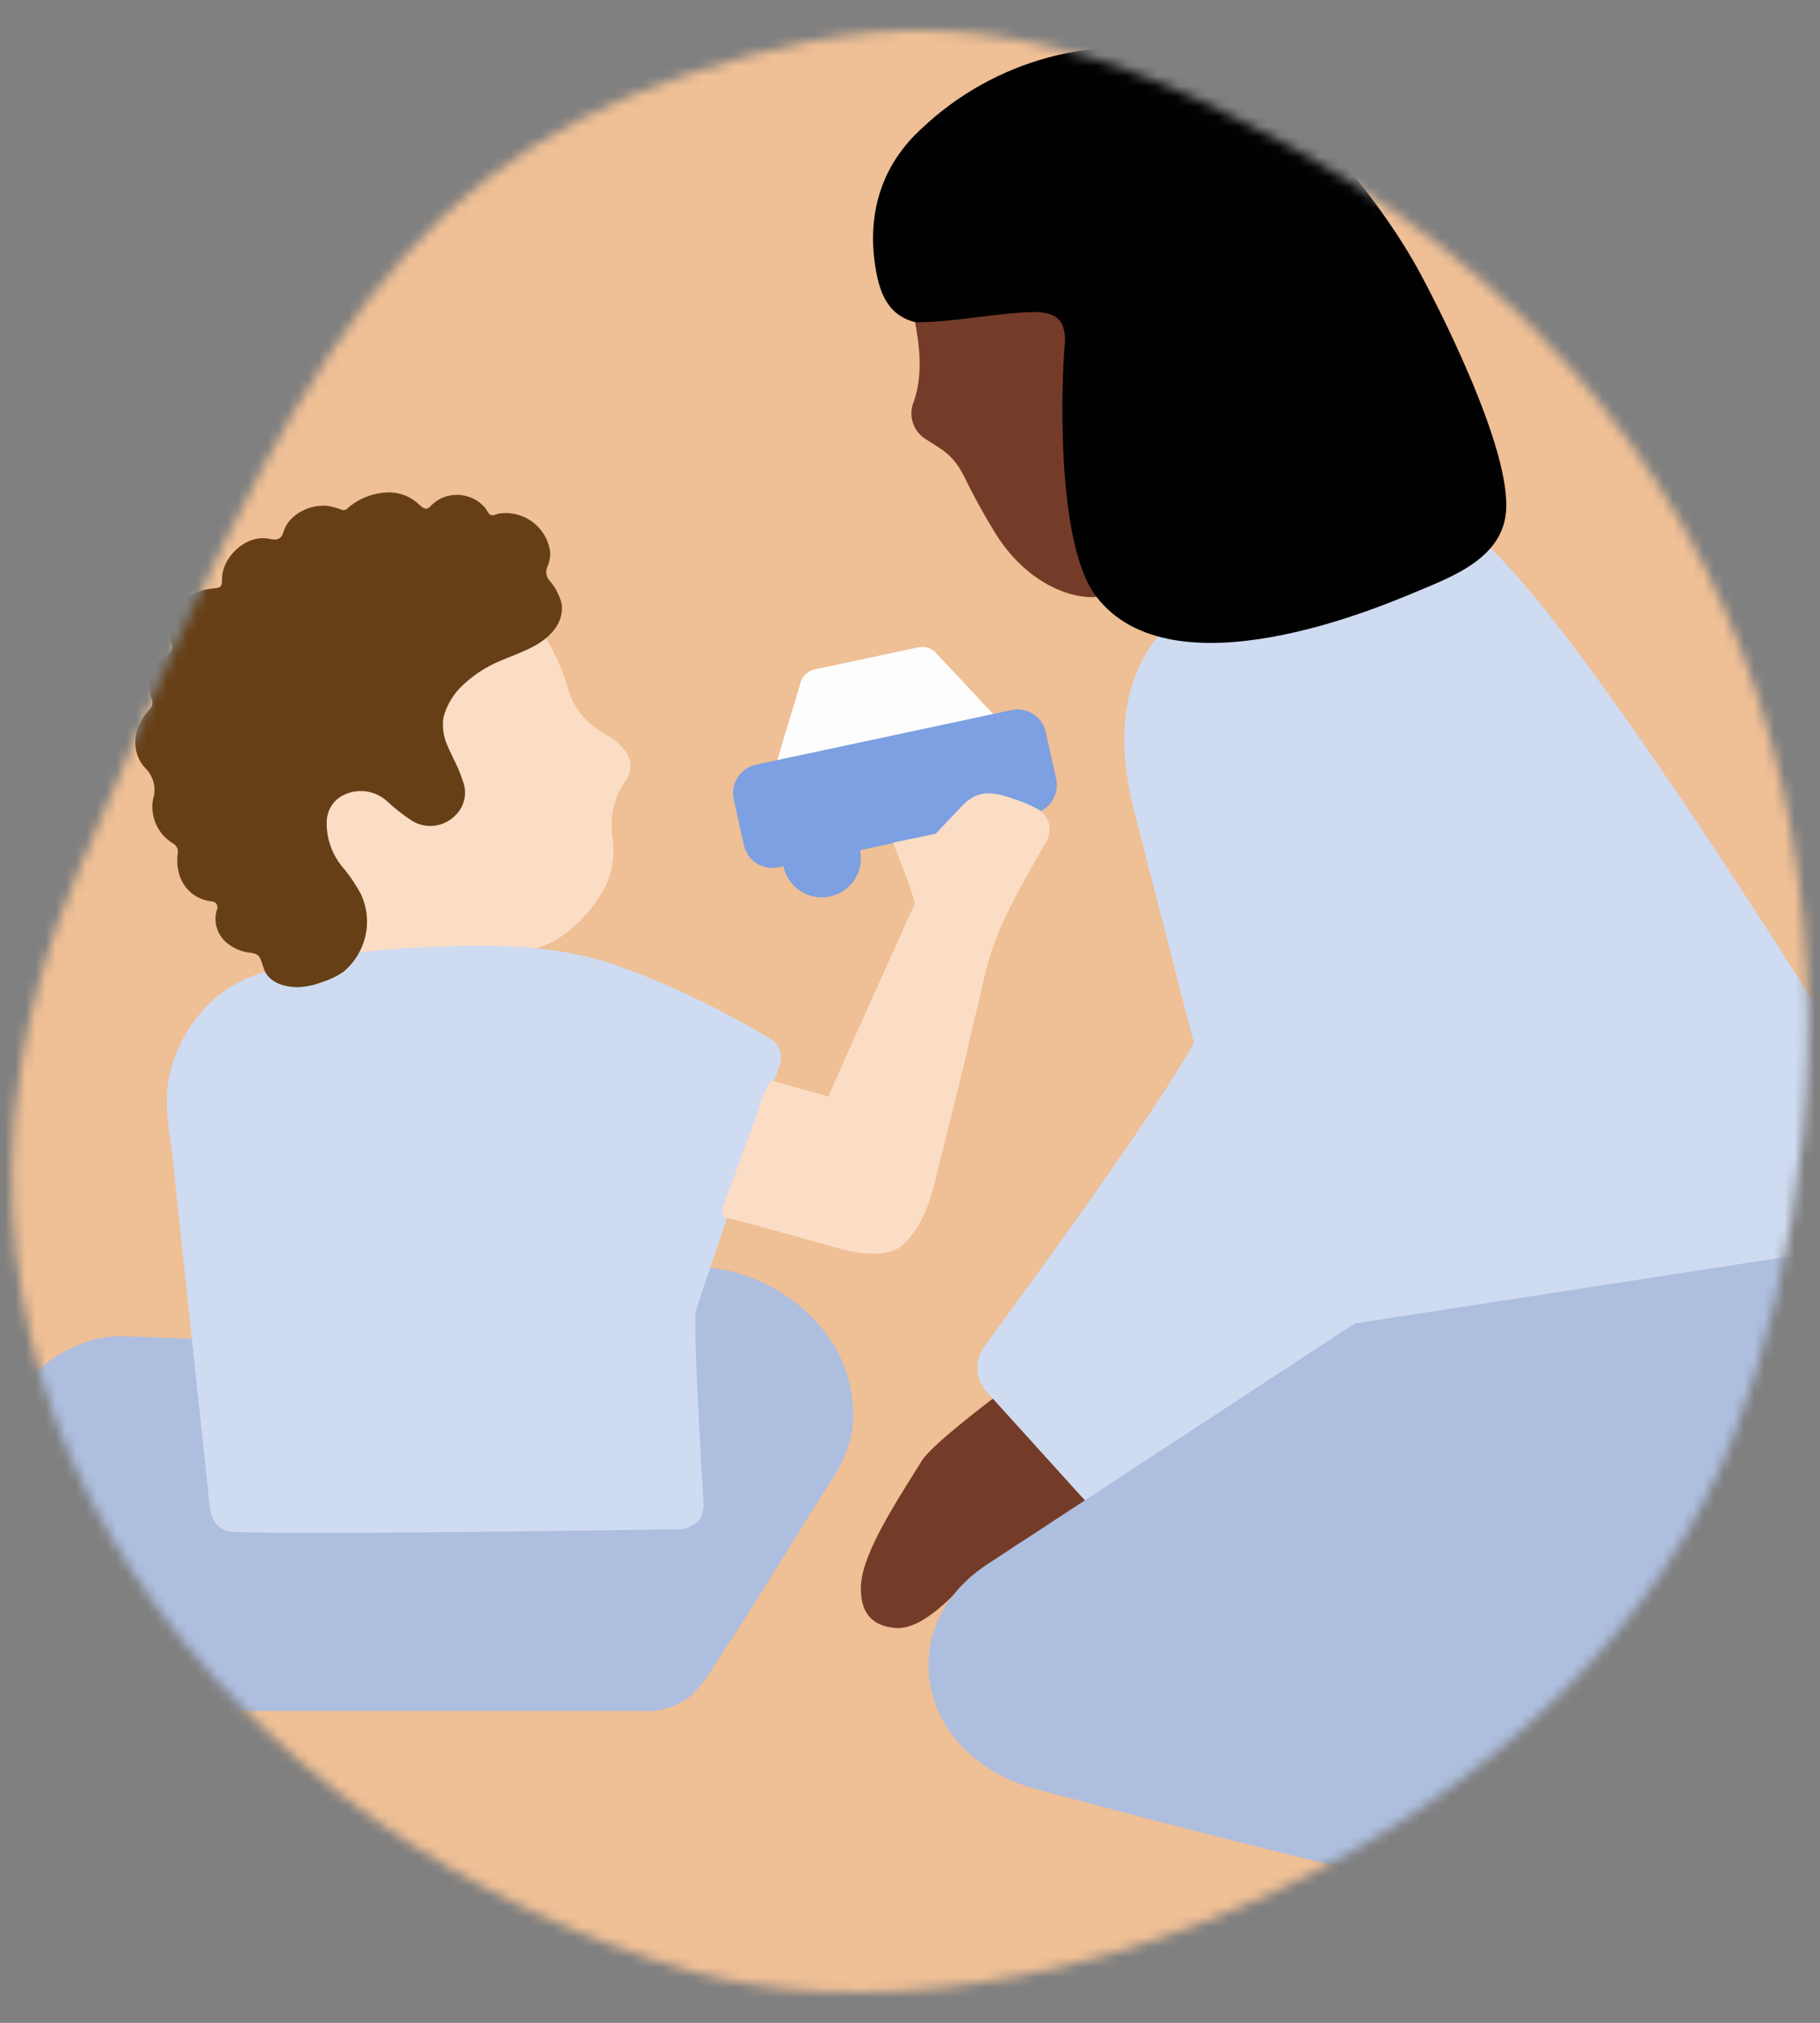 <svg width="180" height="200" viewBox="0 0 180 200" fill="none" xmlns="http://www.w3.org/2000/svg">
<rect x="0" y="0" width="180" height="200" fill="#808080" stroke="none"/>
<mask id="mask0_3200_6723" style="mask-type:alpha" maskUnits="userSpaceOnUse" x="1" y="3" width="178" height="194">
<path d="M127.64 14.508C104.852 1.864 90.665 0.948 73.968 5.506C39.7 14.858 29.73 34.105 7.499 86.676C-14.538 138.743 24.7 182.487 68.197 194.863C101.653 204.379 156.373 181.293 171.496 141.922C184.274 108.733 186.239 47.028 127.64 14.508Z" fill="#FCFDFC"/>
</mask>
<g mask="url(#mask0_3200_6723)">
<path d="M-8.827 200.24L190.753 200.24L190.753 -3L-8.827 -3L-8.827 200.24Z" fill="#EFBF95"/>
<path d="M43.173 96.12C43.113 95.94 43.063 95.76 42.993 95.58L43.173 96.12Z" fill="#7B503F"/>
<path d="M103.683 134.21C103.683 134.21 92.493 142.21 91.143 144.46C89.053 147.89 85.053 153.72 85.143 157.09C85.143 159.38 86.143 160.74 88.523 160.96C90.903 161.18 93.723 158.44 95.813 156.11C96.333 155.53 98.493 154.391 100.423 152.851C101.033 152.361 112.633 146.2 112.633 146.2L103.683 134.21Z" fill="#753B29"/>
<path d="M190.123 116.5C187.953 112.63 153.443 56.181 144.903 52.351C139.663 50.001 135.823 56.181 130.083 56.611C128.843 56.711 127.593 56.82 126.373 57.04C123.373 57.59 125.223 55.88 123.103 57.361C122.103 58.031 107.103 61.241 112.273 80.601C112.753 82.401 115.273 92.341 118.073 103.111C114.283 109.981 101.933 126.901 97.353 133.111C96.868 133.773 96.626 134.582 96.668 135.402C96.71 136.221 97.033 137.001 97.583 137.611L107.313 148.361C107.313 148.361 121.443 141.14 134.393 133.96C140.583 133.37 148.393 131.8 150.523 131.71C153.278 131.596 155.989 130.979 158.523 129.89C160 130.222 161.538 130.16 162.983 129.71C171.623 127.71 179.983 125.09 188.513 122.71C188.859 122.623 189.209 122.556 189.563 122.51C191.163 120.59 191.783 119.45 190.123 116.5Z" fill="#CFDBF1"/>
<path d="M133.983 130.851L97.663 154.651C88.023 160.971 90.793 173.76 102.473 176.89C111.623 179.34 153.983 190.73 163.533 190.32C172.473 189.94 179.723 184.55 179.883 174.99C179.933 172.08 178.323 169.29 176.703 166.79L191.413 125.061C191.933 123.581 190.413 122.15 188.583 122.43L133.983 130.851Z" fill="#AEBEDF"/>
<path d="M107.713 40.97C106.778 38.745 106.414 36.322 106.653 33.92C106.923 31.29 104.303 30.41 101.653 30.5C97.903 30.63 94.203 31.44 90.443 31.5C90.943 34.22 91.313 36.901 90.393 39.66C90.096 40.334 90.057 41.094 90.284 41.795C90.51 42.496 90.987 43.088 91.623 43.46C93.123 44.46 94.223 44.85 95.383 47.16C96.358 49.166 97.44 51.119 98.623 53.01C101.873 58.01 106.353 59.26 108.443 59.01C108.607 58.993 108.768 58.957 108.923 58.901C110.081 59.176 111.284 59.204 112.453 58.981C111.186 52.899 109.604 46.887 107.713 40.97Z" fill="#753B29"/>
<path d="M140.473 27.05C136.833 20.24 127.193 7.361 117.903 5.401C113.201 4.325 108.306 4.424 103.651 5.689C98.996 6.953 94.725 9.344 91.213 12.65C87.113 16.351 85.653 21.31 86.643 26.79C87.043 29.04 87.883 31.221 90.543 31.86C94.373 31.86 98.133 31 101.943 30.86C104.633 30.761 105.563 31.77 105.283 34.441C105.043 36.761 104.283 53.68 108.443 59.01C115.953 68.76 136.343 60.07 140.083 58.5C143.603 57.03 148.383 55.26 148.923 50.83C149.693 44.47 141.623 29.19 140.473 27.05Z" fill="#010101"/>
<path d="M96.423 68.661C95.133 67.291 93.843 65.91 92.543 64.54C92.329 64.31 92.059 64.139 91.76 64.044C91.46 63.95 91.14 63.934 90.833 64L80.553 66.191C80.232 66.261 79.936 66.416 79.695 66.639C79.454 66.862 79.277 67.146 79.183 67.46C78.663 69.17 78.183 70.891 77.633 72.601C77.253 73.871 76.883 75.141 76.503 76.411C76.608 76.735 76.793 77.028 77.043 77.26C77.377 77.261 77.712 77.238 78.043 77.191L81.943 76.281L85.433 75.47L90.323 74.311L93.753 73.51L96.093 72.951L96.553 72.88H96.623C97.258 72.738 97.884 72.551 98.493 72.321C98.482 72.281 98.482 72.24 98.493 72.201C98.843 71.531 98.833 71.301 98.363 70.741C97.733 70.051 97.033 69.371 96.423 68.661Z" fill="#FCFDFC"/>
<path d="M99.973 70.22L74.773 75.601C74.029 75.761 73.378 76.21 72.964 76.849C72.55 77.488 72.406 78.265 72.563 79.01L73.563 83.53C73.641 83.901 73.792 84.252 74.007 84.565C74.221 84.877 74.495 85.144 74.813 85.35C75.13 85.556 75.486 85.697 75.858 85.766C76.231 85.835 76.613 85.829 76.983 85.75L77.483 85.64C77.586 86.138 77.785 86.612 78.071 87.033C78.357 87.454 78.724 87.814 79.149 88.093C79.575 88.372 80.052 88.563 80.552 88.657C81.052 88.751 81.565 88.745 82.063 88.64C82.562 88.539 83.036 88.34 83.458 88.055C83.879 87.769 84.24 87.403 84.519 86.977C84.798 86.551 84.99 86.073 85.083 85.572C85.177 85.072 85.17 84.559 85.063 84.061L94.143 82.12C94.244 82.619 94.444 83.093 94.729 83.515C95.015 83.936 95.381 84.297 95.807 84.576C96.233 84.855 96.71 85.047 97.21 85.141C97.711 85.234 98.225 85.227 98.723 85.12C99.222 85.018 99.695 84.818 100.116 84.532C100.537 84.246 100.897 83.88 101.176 83.454C101.454 83.029 101.646 82.552 101.74 82.052C101.834 81.552 101.829 81.038 101.723 80.54L102.243 80.43C102.614 80.352 102.964 80.201 103.276 79.987C103.588 79.772 103.854 79.498 104.06 79.18C104.265 78.862 104.406 78.507 104.473 78.135C104.541 77.763 104.534 77.38 104.453 77.01L103.453 72.49C103.382 72.108 103.235 71.744 103.019 71.421C102.804 71.098 102.525 70.822 102.199 70.609C101.874 70.397 101.509 70.254 101.126 70.187C100.744 70.12 100.351 70.131 99.973 70.22Z" fill="#7CA0E1"/>
<path d="M61.293 73.61C60.839 73.162 60.316 72.79 59.743 72.51C58.86 72.031 58.083 71.377 57.461 70.588C56.838 69.799 56.383 68.891 56.123 67.92C55.536 65.929 54.645 64.04 53.483 62.32C52.565 63.133 51.559 63.841 50.483 64.43C48.668 65.209 46.922 66.139 45.263 67.21C43.343 68.43 43.033 69.21 43.483 71.38C43.483 71.5 43.543 71.611 43.573 71.731C43.382 72.005 43.293 72.337 43.323 72.67C43.408 73.718 43.809 74.715 44.473 75.53C44.442 75.729 44.388 75.924 44.313 76.11C44.058 76.734 43.662 77.288 43.155 77.731C42.648 78.173 42.044 78.492 41.392 78.66C40.74 78.828 40.059 78.841 39.401 78.699C38.743 78.557 38.127 78.262 37.603 77.84C37.212 77.464 36.729 77.198 36.202 77.068C35.675 76.939 35.124 76.95 34.603 77.101C34.206 77.239 33.851 77.474 33.568 77.785C33.285 78.096 33.084 78.472 32.983 78.88C32.75 79.018 32.578 79.24 32.503 79.5C32.218 80.564 32.172 81.678 32.367 82.762C32.562 83.846 32.995 84.873 33.633 85.77C34.053 86.451 34.563 87.1 35.063 87.77C35.054 87.813 35.054 87.858 35.063 87.9C35.321 88.792 35.625 89.67 35.973 90.53C36.012 90.628 36.066 90.719 36.133 90.8C36.053 92.332 35.461 93.794 34.453 94.95C34.343 95.066 34.261 95.205 34.216 95.358C34.171 95.511 34.163 95.673 34.193 95.83C35.303 95.56 36.393 95.21 37.473 94.83L37.523 94.74C37.89 94.579 38.268 94.441 38.653 94.33C40.403 93.9 40.823 94.85 42.573 94.42C45.363 93.73 51.273 95.831 56.023 92.231C57.719 90.926 59.088 89.245 60.023 87.32C60.611 85.908 60.804 84.364 60.583 82.851C60.254 80.885 60.706 78.868 61.843 77.231C62.773 75.861 62.423 74.78 61.293 73.61Z" fill="#FADDC4"/>
<path d="M83.973 136.61C82.333 129.97 75.353 125.18 68.383 125.24C67.843 126.39 67.853 127.5 67.243 128.62C66.968 129.475 66.968 130.394 67.243 131.25C67.354 132.112 67.401 132.981 67.383 133.85C67.443 137.09 67.433 140.33 67.653 143.56C67.482 143.666 67.34 143.812 67.24 143.987C67.141 144.162 67.086 144.359 67.083 144.56C67.084 145.333 67.182 146.102 67.373 146.85C67.139 146.672 66.87 146.547 66.583 146.485C66.296 146.423 65.999 146.424 65.713 146.49C57.883 148 50.043 149.67 42.153 151.02H35.153C35.267 150.547 35.199 150.048 34.962 149.624C34.724 149.199 34.335 148.88 33.873 148.73C31.063 147.83 30.003 147.19 27.073 146.79C25.623 146.6 24.153 146.42 22.693 146.37C22.379 146.361 22.064 146.378 21.753 146.42L21.663 145.759C21.625 145.376 21.447 145.019 21.163 144.759C21.013 144.009 20.823 143.26 20.603 142.52C20.323 139.52 20.043 136.52 19.743 133.52C19.727 133.118 19.603 132.726 19.383 132.389C16.973 132.299 14.563 132.19 12.143 132.11C10.971 132.095 9.806 132.274 8.693 132.639C6.469 133.322 4.48 134.611 2.948 136.362C1.417 138.112 0.404 140.255 0.023 142.549C-1.357 144.769 -0.137 147 1.483 148.92C1.731 149.737 2.066 150.525 2.483 151.27C2.83 151.88 3.214 152.467 3.633 153.03C3.66 153.111 3.709 153.183 3.773 153.24L3.853 153.31C5.074 154.872 6.544 156.224 8.203 157.31C9.833 159.31 11.533 161.309 13.353 163.129C13.402 163.199 13.463 163.261 13.533 163.31C14.063 163.85 14.593 164.369 15.143 164.889C15.421 165.142 15.77 165.303 16.143 165.35L16.483 165.61C16.713 165.8 16.943 165.98 17.183 166.15L21.043 169.15L21.903 169.389H22.043C22.121 169.339 22.189 169.275 22.243 169.2C22.272 169.143 22.292 169.083 22.303 169.02C22.558 169.09 22.827 169.09 23.083 169.02C23.314 169.116 23.562 169.164 23.813 169.16H43.923C50.383 169.16 56.843 169.16 63.303 169.16C64.23 169.25 65.166 169.153 66.055 168.877C66.945 168.6 67.77 168.149 68.483 167.549C69.447 166.495 70.292 165.339 71.003 164.1C74.763 158.45 78.253 152.619 81.893 146.879C82.94 145.419 83.719 143.783 84.193 142.049C84.497 140.24 84.422 138.388 83.973 136.61ZM67.053 151.02C67.002 150.709 66.879 150.414 66.693 150.16L67.113 149.99C67.113 150.32 67.083 150.67 67.053 151.02Z" fill="#AEBEDF"/>
<path d="M76.063 102.639C73.655 101.182 71.175 99.847 68.633 98.639C65.91 97.324 63.112 96.172 60.253 95.19C55.073 93.55 49.703 93.39 44.323 93.56C38.323 93.75 31.893 94.25 26.093 96.12C24.441 96.604 22.898 97.398 21.543 98.46C19.251 100.388 17.616 102.981 16.863 105.879C16.063 108.819 16.783 111.749 17.083 114.639C17.433 118.109 20.263 144.32 20.543 147.1C20.723 148.84 20.643 150.879 22.543 151.389C24.173 151.829 62.443 151.28 66.633 151.2C67.149 151.262 67.672 151.186 68.148 150.978C68.624 150.771 69.037 150.44 69.343 150.02C69.572 149.453 69.647 148.836 69.563 148.23C69.323 144.51 68.563 130.91 68.813 129.75C69.083 128.42 76.813 106.319 77.053 105.469C77.291 104.962 77.321 104.381 77.136 103.852C76.951 103.323 76.566 102.887 76.063 102.639Z" fill="#CFDBF1"/>
<path d="M54.423 54.62C54.348 54.024 54.153 53.45 53.85 52.931C53.547 52.413 53.142 51.962 52.66 51.604C52.178 51.246 51.629 50.989 51.045 50.849C50.461 50.709 49.855 50.689 49.263 50.79C49.068 50.881 48.858 50.936 48.643 50.95C48.353 50.95 48.193 50.49 48.033 50.28C47.791 49.975 47.5 49.711 47.173 49.5C46.73 49.223 46.235 49.04 45.719 48.965C45.203 48.889 44.676 48.922 44.173 49.06C43.533 49.256 42.96 49.622 42.513 50.12C42.153 50.47 41.863 50.24 41.513 49.95C41.093 49.526 40.588 49.194 40.032 48.977C39.475 48.76 38.88 48.663 38.283 48.69C36.852 48.748 35.483 49.291 34.403 50.23C34.322 50.331 34.209 50.399 34.083 50.425C33.957 50.45 33.826 50.431 33.713 50.37C33.295 50.214 32.863 50.097 32.423 50.02C30.833 49.82 28.593 50.74 28.043 52.58C27.823 53.3 27.413 53.44 26.733 53.29C24.263 52.74 21.903 55.2 21.963 57.29C21.963 58 21.833 58.12 21.163 58.17C18.063 58.41 16.083 60.949 16.983 63.639C17.173 64.229 16.833 64.509 16.483 64.759C15.761 65.201 15.217 65.884 14.948 66.687C14.68 67.49 14.703 68.362 15.013 69.15C15.08 69.32 15.093 69.507 15.052 69.685C15.011 69.864 14.917 70.026 14.783 70.15C13.203 71.81 12.783 74.3 14.443 76.02C14.818 76.411 15.08 76.896 15.202 77.424C15.323 77.953 15.3 78.504 15.133 79.02C14.98 79.867 15.089 80.74 15.447 81.523C15.804 82.306 16.393 82.961 17.133 83.4C17.303 83.498 17.438 83.648 17.517 83.828C17.596 84.008 17.616 84.208 17.573 84.4C17.253 87 18.763 88.909 20.993 89.13C21.079 89.138 21.162 89.166 21.236 89.212C21.31 89.257 21.372 89.319 21.418 89.392C21.465 89.466 21.494 89.548 21.503 89.634C21.513 89.721 21.502 89.808 21.473 89.889C21.286 90.449 21.265 91.051 21.412 91.623C21.56 92.194 21.869 92.71 22.303 93.11C22.847 93.59 23.499 93.933 24.203 94.11C24.793 94.27 25.413 94.11 25.733 94.75C25.872 95.075 25.989 95.409 26.083 95.75C26.533 97.15 28.143 97.61 29.473 97.6C30.281 97.568 31.078 97.402 31.833 97.11C32.577 96.878 33.284 96.541 33.933 96.11C34.129 95.947 34.316 95.773 34.493 95.59C35.398 94.654 35.998 93.465 36.212 92.181C36.426 90.897 36.245 89.579 35.693 88.4C35.23 87.543 34.691 86.73 34.083 85.969C32.879 84.652 32.243 82.913 32.313 81.13C32.336 80.677 32.462 80.237 32.68 79.841C32.899 79.444 33.203 79.101 33.573 78.84C34.274 78.382 35.105 78.165 35.94 78.221C36.775 78.277 37.569 78.603 38.203 79.15C38.99 79.889 39.84 80.559 40.743 81.15C41.406 81.558 42.187 81.73 42.96 81.639C43.733 81.549 44.453 81.2 45.003 80.65C45.475 80.21 45.798 79.633 45.929 79.001C46.06 78.368 45.991 77.711 45.733 77.12C45.373 75.92 44.733 74.86 44.243 73.7C43.864 72.85 43.725 71.913 43.843 70.99C44.167 69.713 44.863 68.56 45.843 67.679C46.878 66.71 48.077 65.932 49.383 65.379C51.323 64.529 53.703 63.9 54.963 62.05C55.426 61.396 55.639 60.597 55.563 59.8C55.377 58.948 54.986 58.155 54.423 57.49C54.228 57.305 54.096 57.064 54.046 56.8C53.995 56.537 54.029 56.264 54.143 56.02C54.339 55.58 54.435 55.102 54.423 54.62Z" fill="#663F17"/>
<path d="M94.833 107.35C95.613 104.2 96.293 100.99 97.083 97.85C97.568 95.383 98.347 92.982 99.403 90.7C100.513 88.38 102.143 85.55 103.403 83.33C103.595 83.053 103.724 82.738 103.781 82.407C103.839 82.076 103.823 81.736 103.736 81.411C103.648 81.086 103.491 80.785 103.274 80.527C103.058 80.269 102.788 80.062 102.483 79.92C101.773 79.543 101.03 79.232 100.263 78.99C98.803 78.5 96.973 77.81 95.263 79.56C94.393 80.46 92.553 82.43 92.553 82.43L88.313 83.32C88.313 83.32 90.113 87.75 90.483 89.32C90.103 90.22 83.793 104.09 81.643 109.02L82.983 110.8L88.783 123.49C90.313 122.4 91.623 120.29 92.403 117.1C93.183 113.91 94.033 110.6 94.833 107.35Z" fill="#FADDC4"/>
<path d="M76.263 106.79C75.68 107.68 75.266 108.67 75.043 109.71C73.903 112.757 72.776 115.816 71.663 118.89C71.544 119.111 71.475 119.356 71.461 119.606C71.447 119.857 71.489 120.107 71.583 120.34C74.803 121.11 79.773 122.55 82.953 123.43C86.133 124.31 88.013 123.88 88.513 123.59C88.918 123.34 89.282 123.03 89.593 122.67L83.293 108.82C81.873 108.37 77.213 107.12 76.263 106.79Z" fill="#FADDC4"/>
</g>
</svg>
